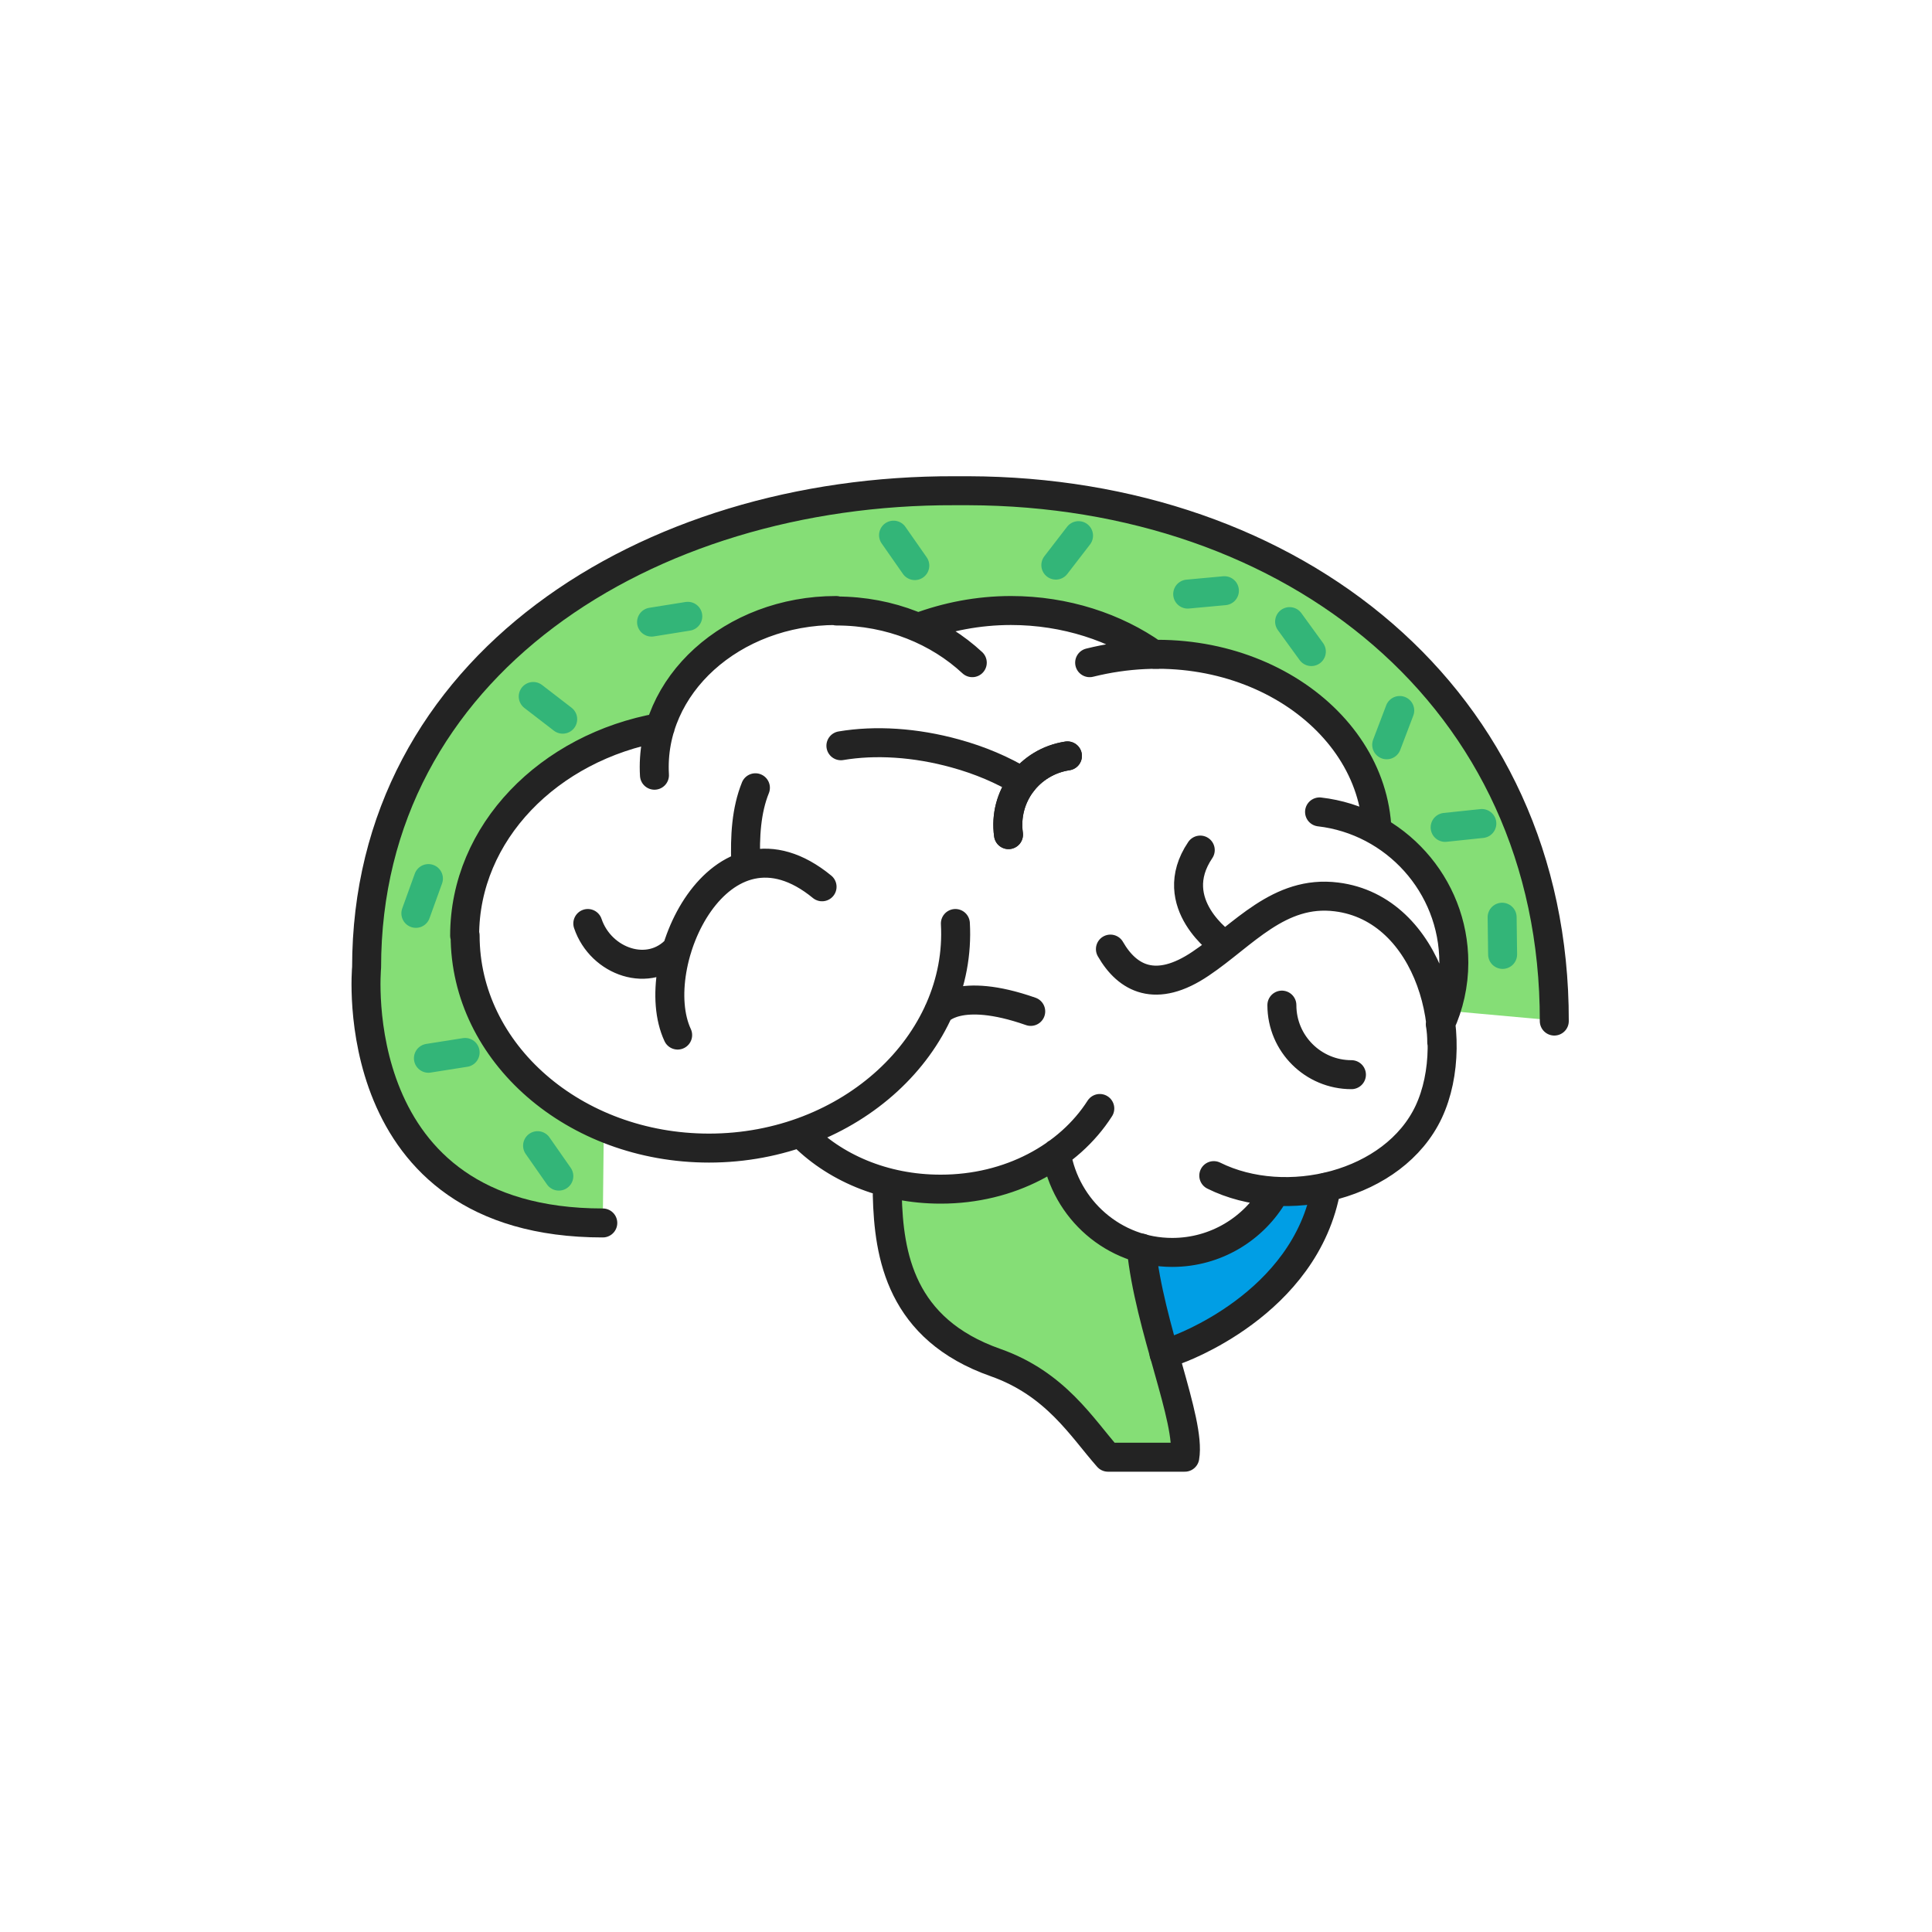 <?xml version="1.0" encoding="utf-8"?>
<!-- Generator: Adobe Illustrator 27.0.1, SVG Export Plug-In . SVG Version: 6.00 Build 0)  -->
<svg version="1.1" id="Layer_1" xmlns="http://www.w3.org/2000/svg" xmlns:xlink="http://www.w3.org/1999/xlink" x="0px" y="0px"
	 viewBox="0 0 400 400" style="enable-background:new 0 0 400 400;" xml:space="preserve">
<style type="text/css">
	.st0{fill:#85DE76;}
	.st1{fill:#009EE5;}
	.st2{fill:none;stroke:#232323;stroke-width:6;stroke-linecap:round;stroke-linejoin:round;stroke-miterlimit:10;}
	.st3{fill:none;stroke:#33B578;stroke-width:6;stroke-linecap:round;stroke-linejoin:round;stroke-miterlimit:10;}
	.st4{display:none;}
</style>
<g id="Layer_1_00000067953731833126595690000003663481373949520296_">
	<path class="st0" d="M323.2,211.4c0.1-33.7-17.8-63.2-36.4-80.2c-20.4-18.6-51.6-29.5-85.3-29.6h-3.3
		c-73.6,0-121.7,47.3-121.8,98.7c0,20.2,6.8,35.1,13.2,40.7c6.4,5.7,35.2,12.2,35.2,12.2l0.2-18.7c0,0-25.5-12.7-28-34.8
		c-1.3-11.5-1.8-37.8,39.8-49.1c0,0,13.7-19.8,24.2-22.5c10.8-2.7,29.2,1.8,29.2,1.8c14.3-6.4,25.7-2.9,40.6,1.9
		c9.2,3,23.1,6.7,29.2,9.4c28.7,12.5,25.2,30.8,25.2,30.8c13.4,10.1,16.8,21.6,15.9,37.4L323.2,211.4z"/>
	<path class="st1" d="M260.3,269.5c-8,7.3-17.7,10.3-17.8,10.3l-1.1-2.7c-2.7-11.1-6.9-11.1-2-17.4c7.1-0.2,11.5-2.5,19-6.4
		c4.5-2.3,8.8-5.8,13.1-8.3C272.5,256.9,269.5,261.1,260.3,269.5z"/>
	<path class="st0" d="M215.4,241.8c7.6,0,12.3,17.7,19,14.6c3.3,10.7,2.2,14,5.6,26c1.7,6.1,3.6,14,3.9,17.8h-13.2
		c-0.6-0.7-2.3-1.8-3-2.6c-4.7-5.9-9.4-14.2-20.6-18.2c-5.7-2-14.6-3.7-18.5-10.8c-2.6-4.7-3.9-16.8-1.8-21.1c2.3-0.4,4.6,1,6.8,0.1
		L215.4,241.8z"/>
	<path class="st2" d="M183.7,247.4c0.3,12.6,2.8,27.8,22.4,34.7c12.5,4.4,17.9,13.5,23.3,19.6h15.9c1.3-7.5-7.4-27-9-43.3"/>
	<path class="st2" d="M241,280.3l2.5-0.8c0,0,26.9-9.3,31.1-33.7"/>
	<g>
		<path class="st2" d="M279.8,222.5c-7.9,0-14.4-6.4-14.4-14.4 M253.3,195.5c0,0-12.3-8.4-4.8-19.5 M194.3,209.4c0,0,4-5.3,19.1,0
			 M156.4,163.1c-1.9,4.7-2.2,10.1-2,15.6 M140.2,196.4c-5.7,6.3-15.8,2.8-18.5-5.2 M140.3,214.3c-6.8-14.6,8.7-48.1,29.9-30.7
			 M301,199.3c0-16.1-12.2-29.4-27.8-31.2 M285.1,172c-0.9-24-28.9-42.4-59.5-34.8 M239.7,135.5c-0.3,0-0.6,0-0.8,0 M238.9,135.5
			c-7.9-5.6-18.3-9.1-29.6-9.1 M209.3,126.4c-6.8,0-13.3,1.3-19.2,3.5 M201.3,137.2c-7-6.5-16.9-10.7-28.1-10.7 M173.1,126.4
			c-21.5,0-38.7,15.5-37.6,34.1 M136.7,150.6c-23.1,4.1-40.5,21.8-40.5,43.1 M96.3,193.7c0,24.3,22.6,44,50.5,44 M146.8,237.7
			c29.2,0,52.4-21.7,51-46.5 M165.7,234.5c6.9,7.2,17.3,11.7,29,11.7 M194.8,246.2c14.2,0,26.5-6.7,32.9-16.7 M218.7,238.8
			c1.9,11.6,11.9,20.5,24,20.5 M242.7,259.3c9,0,16.9-4.9,21.1-12.2 M251.3,243.4c14.9,7.4,37.3,2.1,44.5-13.2
			c7.2-15.4,0.3-42.1-19.1-44.5c-11.9-1.5-19.3,7.9-28.1,13.8c-9.3,6.3-15.2,3.1-18.7-3 M298.5,215.8c0-1.3-0.1-2.5-0.3-3.8
			 M298.2,212.1c1.8-3.9,2.8-8.3,2.8-12.8"/>
	</g>
	<path class="st2" d="M174.1,154.4c7.1-1.2,15.4-0.7,23.7,1.6c5.1,1.4,9.8,3.4,13.9,5.9"/>
	<path class="st2" d="M208.8,172.8c-1.1-7.9,4.3-15.1,12.2-16.3"/>
	<path class="st2" d="M321.8,211.4c0.1-67.2-54.2-109.6-121.3-109.8h-2.9c-63.7-0.2-121.7,36.3-121.7,98.7c0,0-5,52.9,48.9,52.9"/>
	<path class="st2" d="M208.8,172.8c-1.1-7.9,4.3-15.1,12.2-16.3"/>
	<line class="st3" x1="218.6" y1="117" x2="223.3" y2="110.9"/>
	<line class="st3" x1="134.9" y1="128.8" x2="142.4" y2="127.6"/>
	<line class="st3" x1="88.7" y1="219.1" x2="96.3" y2="217.9"/>
	<line class="st3" x1="111.3" y1="237.2" x2="115.7" y2="243.5"/>
	<line class="st3" x1="267" y1="128.7" x2="271.5" y2="134.9"/>
	<line class="st3" x1="185" y1="110.8" x2="189.4" y2="117.1"/>
	<line class="st3" x1="116.5" y1="148.9" x2="110.4" y2="144.2"/>
	<line class="st3" x1="253.5" y1="122.3" x2="245.9" y2="123"/>
	<line class="st3" x1="306.8" y1="170.5" x2="299.2" y2="171.3"/>
	<line class="st3" x1="289.8" y1="147.1" x2="287.1" y2="154.2"/>
	<line class="st3" x1="88.7" y1="181.9" x2="86.1" y2="189.1"/>
	<line class="st3" x1="311" y1="189.9" x2="311.1" y2="197.6"/>
</g>
<g id="guias" class="st4">
</g>
</svg>
